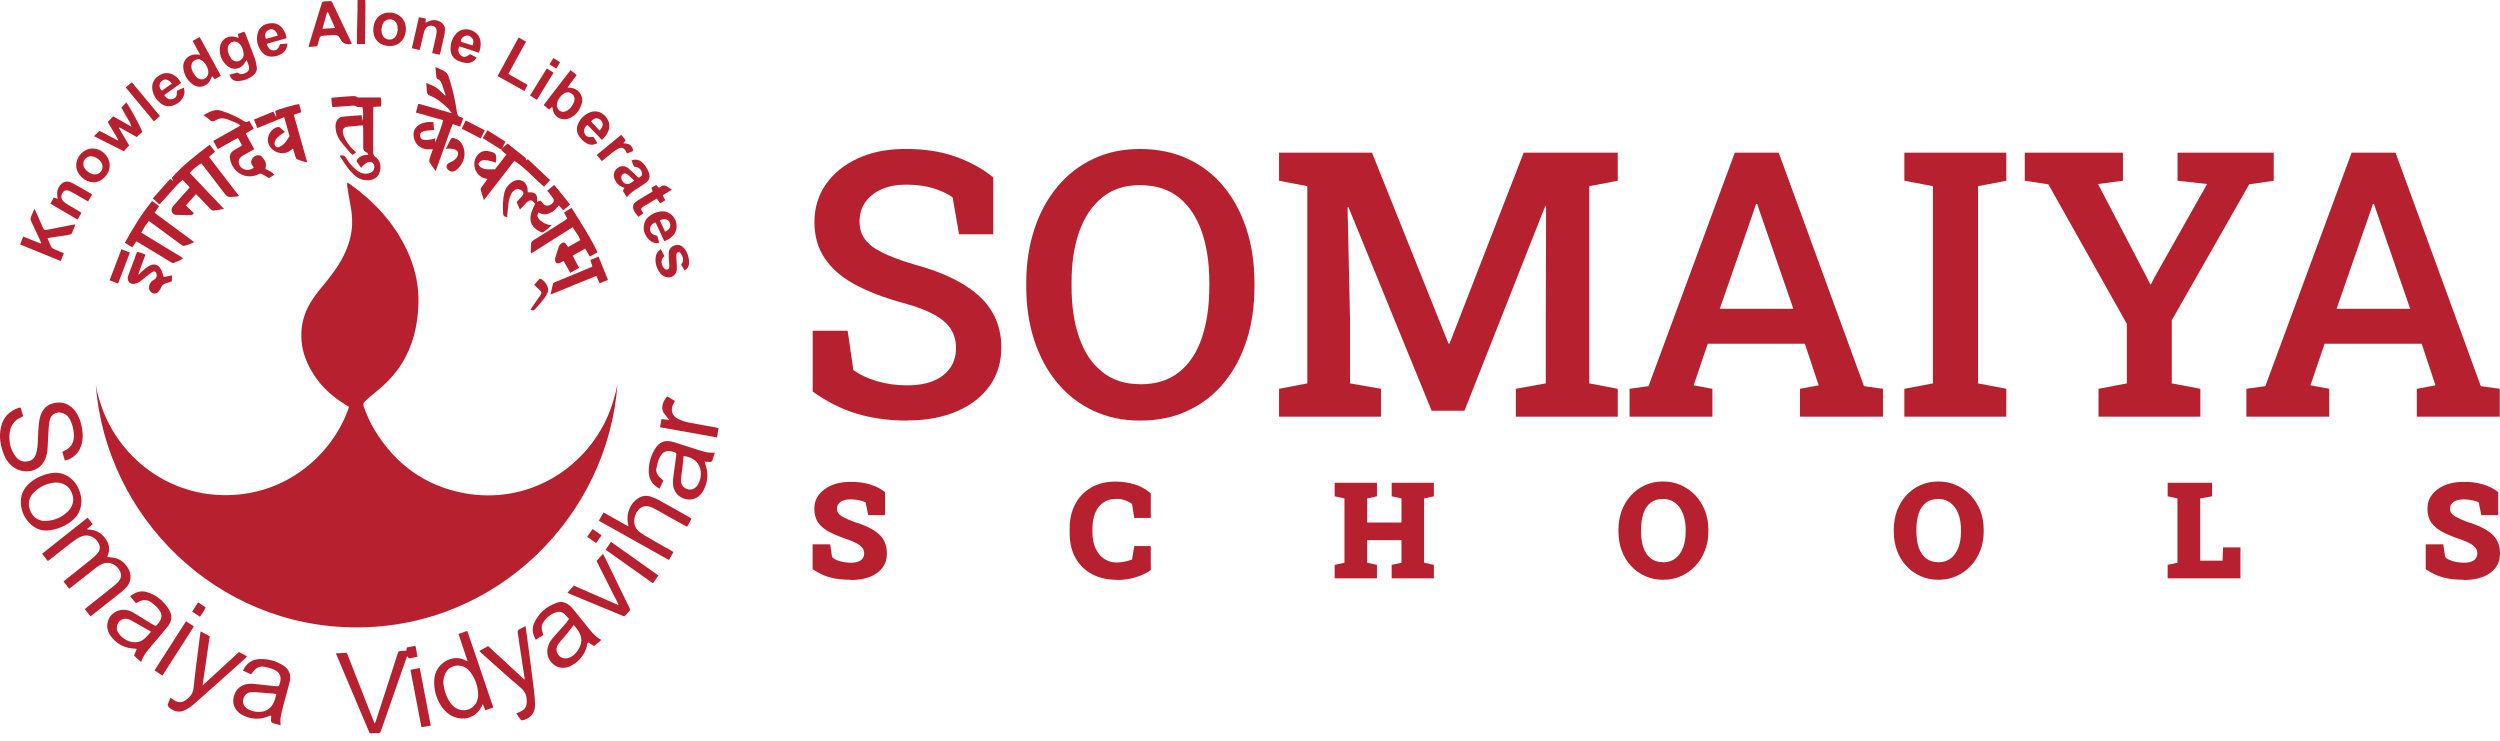 <svg width="199" height="59" viewBox="0 0 199 59" fill="none" xmlns="http://www.w3.org/2000/svg">
<path d="M67.736 46.151C67.126 46.151 66.579 46.094 66.106 45.972C65.632 45.85 65.158 45.63 64.684 45.305V43.328H66.081L66.234 44.345C66.347 44.467 66.539 44.573 66.82 44.662C67.102 44.744 67.407 44.792 67.736 44.792C67.969 44.792 68.162 44.76 68.315 44.703C68.467 44.646 68.588 44.565 68.668 44.451C68.748 44.337 68.789 44.207 68.789 44.052C68.789 43.898 68.748 43.767 68.676 43.654C68.604 43.54 68.483 43.426 68.315 43.32C68.146 43.215 67.921 43.109 67.632 42.995C66.989 42.783 66.459 42.572 66.049 42.36C65.64 42.149 65.326 41.889 65.125 41.596C64.925 41.303 64.82 40.937 64.82 40.498C64.82 40.059 64.941 39.709 65.174 39.392C65.415 39.074 65.736 38.83 66.154 38.643C66.571 38.464 67.045 38.367 67.584 38.359C68.194 38.342 68.74 38.407 69.206 38.546C69.68 38.684 70.09 38.887 70.451 39.172V41.002H69.11L68.901 39.985C68.781 39.928 68.62 39.871 68.403 39.823C68.186 39.774 67.953 39.749 67.712 39.749C67.503 39.749 67.319 39.774 67.15 39.831C66.989 39.888 66.861 39.969 66.764 40.083C66.668 40.197 66.62 40.335 66.62 40.498C66.62 40.636 66.66 40.758 66.74 40.864C66.82 40.97 66.957 41.075 67.158 41.181C67.359 41.287 67.632 41.409 67.993 41.547C68.845 41.799 69.496 42.116 69.937 42.499C70.379 42.881 70.596 43.401 70.596 44.052C70.596 44.5 70.476 44.882 70.235 45.199C69.994 45.516 69.656 45.752 69.23 45.923C68.805 46.086 68.299 46.167 67.728 46.167L67.736 46.151Z" fill="#B7202E"/>
<path d="M88.856 46.15C88.141 46.15 87.506 46.004 86.944 45.711C86.382 45.418 85.94 44.995 85.626 44.442C85.305 43.889 85.144 43.214 85.144 42.417V42.067C85.144 41.335 85.289 40.693 85.586 40.131C85.884 39.57 86.301 39.131 86.848 38.814C87.394 38.496 88.037 38.334 88.792 38.334C89.314 38.334 89.812 38.407 90.286 38.545C90.76 38.684 91.194 38.928 91.603 39.269V41.23H90.286L90.109 40.107C89.989 40.026 89.868 39.961 89.74 39.895C89.611 39.839 89.475 39.79 89.33 39.757C89.185 39.725 89.025 39.709 88.856 39.709C88.47 39.709 88.141 39.798 87.852 39.985C87.562 40.172 87.346 40.432 87.193 40.79C87.04 41.14 86.96 41.563 86.96 42.059V42.417C86.96 42.881 87.04 43.295 87.201 43.645C87.362 43.995 87.587 44.272 87.876 44.475C88.165 44.67 88.502 44.776 88.88 44.776C89.081 44.776 89.29 44.751 89.499 44.711C89.707 44.67 89.908 44.613 90.109 44.54L90.286 43.466H91.603V45.386C91.306 45.597 90.921 45.776 90.463 45.931C89.997 46.085 89.466 46.167 88.856 46.167V46.15Z" fill="#B7202E"/>
<path d="M106.239 46.037V44.963L107.018 44.792V39.676L106.239 39.505V38.432H109.605V39.505L108.826 39.676V41.596H111.557V39.676L110.778 39.505V38.432H114.136V39.505L113.357 39.676V44.792L114.136 44.963V46.037H110.778V44.963L111.557 44.792V42.995H108.826V44.792L109.605 44.963V46.037H106.239Z" fill="#B7202E"/>
<path d="M132.388 46.151C131.866 46.151 131.392 46.053 130.958 45.858C130.524 45.663 130.147 45.394 129.825 45.044C129.504 44.695 129.255 44.288 129.086 43.824C128.909 43.352 128.829 42.848 128.829 42.295V42.173C128.829 41.628 128.917 41.124 129.086 40.652C129.263 40.188 129.504 39.782 129.825 39.432C130.147 39.082 130.516 38.814 130.95 38.619C131.384 38.423 131.858 38.326 132.38 38.326C132.902 38.326 133.36 38.423 133.802 38.619C134.235 38.814 134.621 39.082 134.95 39.432C135.28 39.782 135.537 40.188 135.714 40.652C135.898 41.116 135.987 41.628 135.987 42.173V42.295C135.987 42.848 135.898 43.352 135.714 43.824C135.529 44.296 135.28 44.703 134.95 45.044C134.621 45.394 134.244 45.663 133.81 45.858C133.376 46.053 132.902 46.151 132.396 46.151H132.388ZM132.388 44.76C132.765 44.76 133.087 44.654 133.36 44.451C133.625 44.247 133.834 43.954 133.97 43.588C134.115 43.222 134.179 42.791 134.179 42.295V42.165C134.179 41.685 134.107 41.254 133.962 40.888C133.818 40.522 133.617 40.237 133.344 40.026C133.079 39.822 132.749 39.717 132.372 39.717C131.97 39.717 131.641 39.814 131.384 40.018C131.127 40.221 130.942 40.506 130.813 40.872C130.693 41.238 130.629 41.669 130.629 42.157V42.287C130.629 42.783 130.693 43.214 130.813 43.58C130.942 43.954 131.135 44.239 131.392 44.443C131.649 44.646 131.978 44.752 132.38 44.752L132.388 44.76Z" fill="#B7202E"/>
<path d="M154.303 46.151C153.781 46.151 153.307 46.053 152.873 45.858C152.439 45.663 152.062 45.394 151.74 45.044C151.419 44.695 151.17 44.288 151.001 43.824C150.824 43.353 150.744 42.848 150.744 42.295V42.173C150.744 41.628 150.833 41.124 151.001 40.652C151.178 40.189 151.419 39.782 151.74 39.432C152.062 39.083 152.431 38.814 152.865 38.619C153.299 38.424 153.773 38.326 154.295 38.326C154.817 38.326 155.275 38.424 155.717 38.619C156.151 38.814 156.536 39.083 156.866 39.432C157.195 39.782 157.452 40.189 157.629 40.652C157.813 41.116 157.902 41.628 157.902 42.173V42.295C157.902 42.848 157.813 43.353 157.629 43.824C157.444 44.296 157.195 44.703 156.866 45.044C156.536 45.394 156.159 45.663 155.725 45.858C155.291 46.053 154.817 46.151 154.311 46.151H154.303ZM154.303 44.76C154.68 44.76 155.002 44.654 155.275 44.451C155.54 44.247 155.749 43.955 155.885 43.589C156.03 43.222 156.094 42.791 156.094 42.295V42.165C156.094 41.685 156.022 41.254 155.877 40.888C155.733 40.522 155.532 40.237 155.259 40.026C154.994 39.823 154.664 39.717 154.287 39.717C153.885 39.717 153.556 39.815 153.299 40.018C153.042 40.221 152.857 40.506 152.728 40.872C152.608 41.238 152.544 41.669 152.544 42.157V42.287C152.544 42.783 152.608 43.214 152.728 43.58C152.857 43.955 153.05 44.239 153.307 44.443C153.564 44.646 153.893 44.752 154.295 44.752L154.303 44.76Z" fill="#B7202E"/>
<path d="M172.546 46.037V44.963L173.325 44.792V39.676L172.546 39.505V38.432H176.081V39.505L175.133 39.676V44.63H176.916L176.956 43.572H178.338V46.037H172.546Z" fill="#B7202E"/>
<path d="M196.14 46.151C195.529 46.151 194.983 46.094 194.509 45.972C194.035 45.85 193.561 45.63 193.087 45.305V43.328H194.485L194.637 44.345C194.75 44.467 194.943 44.573 195.224 44.662C195.505 44.744 195.81 44.792 196.14 44.792C196.373 44.792 196.565 44.76 196.718 44.703C196.871 44.646 196.991 44.565 197.071 44.451C197.152 44.337 197.192 44.207 197.192 44.052C197.192 43.898 197.152 43.767 197.079 43.654C197.007 43.54 196.887 43.426 196.718 43.32C196.549 43.215 196.324 43.109 196.035 42.995C195.392 42.783 194.862 42.572 194.453 42.36C194.043 42.149 193.73 41.889 193.529 41.596C193.328 41.303 193.223 40.937 193.223 40.498C193.223 40.059 193.344 39.709 193.577 39.392C193.81 39.074 194.139 38.83 194.557 38.643C194.975 38.464 195.449 38.367 195.987 38.359C196.597 38.342 197.136 38.407 197.61 38.546C198.084 38.684 198.493 38.887 198.855 39.172V41.002H197.513L197.304 39.985C197.184 39.928 197.023 39.871 196.806 39.823C196.589 39.774 196.356 39.749 196.115 39.749C195.907 39.749 195.722 39.774 195.553 39.831C195.392 39.888 195.264 39.969 195.168 40.083C195.071 40.197 195.023 40.335 195.023 40.498C195.023 40.636 195.063 40.758 195.143 40.864C195.224 40.97 195.36 41.075 195.561 41.181C195.762 41.287 196.035 41.409 196.397 41.547C197.248 41.799 197.899 42.116 198.341 42.499C198.782 42.881 198.999 43.401 198.999 44.052C198.999 44.5 198.879 44.882 198.638 45.199C198.397 45.516 198.06 45.752 197.634 45.923C197.208 46.086 196.702 46.167 196.132 46.167L196.14 46.151Z" fill="#B7202E"/>
<path d="M72.195 33.478C70.781 33.478 69.463 33.299 68.242 32.941C67.021 32.583 65.84 31.989 64.691 31.168V26.328H67.471L67.929 29.46C68.435 29.826 69.053 30.119 69.793 30.338C70.532 30.558 71.327 30.672 72.195 30.672C73.062 30.672 73.753 30.55 74.323 30.306C74.902 30.062 75.335 29.712 75.641 29.273C75.946 28.833 76.099 28.305 76.099 27.703C76.099 27.142 75.962 26.645 75.697 26.214C75.432 25.783 74.99 25.393 74.371 25.051C73.753 24.71 72.918 24.392 71.865 24.108C70.315 23.685 69.021 23.18 67.977 22.603C66.933 22.026 66.153 21.334 65.623 20.521C65.093 19.716 64.828 18.764 64.828 17.666C64.828 16.568 65.133 15.543 65.736 14.673C66.338 13.81 67.174 13.127 68.25 12.623C69.327 12.119 70.564 11.867 71.969 11.858C73.512 11.842 74.87 12.046 76.058 12.469C77.239 12.891 78.243 13.444 79.063 14.128V18.65H76.34L75.826 15.706C75.432 15.429 74.926 15.185 74.307 14.99C73.681 14.795 72.95 14.697 72.106 14.697C71.383 14.697 70.749 14.819 70.194 15.055C69.64 15.299 69.206 15.633 68.893 16.072C68.579 16.511 68.419 17.032 68.419 17.642C68.419 18.17 68.555 18.634 68.837 19.024C69.11 19.423 69.576 19.781 70.218 20.098C70.861 20.423 71.737 20.749 72.845 21.074C75.103 21.684 76.806 22.522 77.962 23.587C79.119 24.653 79.706 26.019 79.706 27.67C79.706 28.833 79.392 29.85 78.774 30.721C78.147 31.591 77.279 32.266 76.147 32.746C75.022 33.226 73.697 33.47 72.186 33.47" fill="#B7202E"/>
<path d="M90.759 33.478C89.377 33.478 88.132 33.218 87.023 32.689C85.907 32.169 84.959 31.428 84.164 30.477C83.368 29.525 82.758 28.394 82.332 27.101C81.906 25.8 81.689 24.376 81.689 22.831V22.514C81.689 20.977 81.906 19.553 82.332 18.252C82.758 16.95 83.368 15.82 84.164 14.868C84.959 13.908 85.907 13.168 87.023 12.648C88.132 12.119 89.377 11.859 90.743 11.859C92.109 11.859 93.426 12.119 94.551 12.648C95.675 13.168 96.631 13.916 97.419 14.868C98.206 15.828 98.808 16.959 99.226 18.252C99.644 19.553 99.853 20.968 99.853 22.514V22.831C99.853 24.384 99.644 25.808 99.226 27.101C98.808 28.403 98.206 29.525 97.419 30.477C96.631 31.428 95.675 32.169 94.551 32.689C93.426 33.218 92.165 33.478 90.759 33.478ZM90.759 30.59C92.012 30.59 93.049 30.265 93.86 29.614C94.671 28.964 95.274 28.061 95.667 26.89C96.061 25.727 96.262 24.368 96.262 22.815V22.465C96.262 20.936 96.061 19.594 95.659 18.439C95.258 17.284 94.655 16.381 93.844 15.722C93.032 15.071 91.996 14.738 90.743 14.738C89.49 14.738 88.542 15.063 87.731 15.722C86.919 16.381 86.317 17.284 85.907 18.439C85.497 19.594 85.296 20.936 85.296 22.465V22.815C85.296 24.352 85.497 25.71 85.907 26.882C86.317 28.053 86.927 28.964 87.739 29.606C88.55 30.257 89.554 30.582 90.751 30.582" fill="#B7202E"/>
<path d="M101.812 33.169V30.948L104.062 30.517V14.819L101.812 14.388V12.151H104.062H109.211L115.3 27.353H115.381L121.285 12.151H128.772V14.388L126.507 14.819V30.517L128.772 30.948V33.169H120.659V30.948L123.044 30.517V25.62L123.069 16.421L122.996 16.413L116.57 32.697H113.959L107.339 16.494L107.267 16.511L107.46 25.377V30.517L109.926 30.948V33.169H101.812Z" fill="#B7202E"/>
<path d="M129.712 33.169V30.948L131.222 30.737L138.091 12.151H141.585L148.373 30.737L149.884 30.948V33.169H143.28V30.948L144.766 30.672L143.666 27.361H135.938L134.813 30.672L136.307 30.948V33.169H129.704H129.712ZM136.886 24.579H142.75L140.059 16.796L139.874 16.234H139.786L139.585 16.828L136.894 24.579H136.886Z" fill="#B7202E"/>
<path d="M151.587 33.169V30.948L153.86 30.517V14.819L151.587 14.388V12.151H159.701V14.388L157.451 14.819V30.517L159.701 30.948V33.169H151.587Z" fill="#B7202E"/>
<path d="M167.042 33.169V30.948L169.3 30.517V25.783L163.05 14.673L161.17 14.388V12.151H168.986V14.388L167.002 14.648L170.85 22.009L171.163 22.644L171.22 22.619L171.525 22.025L175.686 14.648L173.332 14.388V12.151H180.988V14.388L179.036 14.673L172.874 25.49V30.517L175.148 30.948V33.169H167.042Z" fill="#B7202E"/>
<path d="M178.811 33.169V30.948L180.321 30.737L187.189 12.151H190.684L197.472 30.737L198.982 30.948V33.169H192.379V30.948L193.865 30.672L192.765 27.361H185.037L183.912 30.672L185.406 30.948V33.169H178.803H178.811ZM185.984 24.579H191.849L189.158 16.796L188.973 16.234H188.884L188.684 16.828L185.993 24.579H185.984Z" fill="#B7202E"/>
<path d="M28.004 3.473C27.932 3.497 27.907 3.514 27.875 3.514C27.495 3.562 27.225 3.411 27.064 3.058C26.973 2.858 26.812 2.765 26.582 2.782C26.301 2.806 26.028 2.83 25.747 2.839C25.554 2.839 25.449 2.912 25.409 3.115C25.377 3.302 25.305 3.489 25.248 3.685C25.023 3.701 24.807 3.717 24.558 3.741C24.59 3.611 24.614 3.522 24.638 3.432C24.951 2.416 25.265 1.391 25.578 0.374C25.65 0.122 25.658 0.114 25.915 0.106C26.486 0.089 26.333 -0.016 26.598 0.512C27.016 1.375 27.425 2.245 27.835 3.107C27.891 3.221 27.94 3.335 28.004 3.465M26.108 0.976H26.036C25.915 1.399 25.803 1.822 25.666 2.294C26.028 2.269 26.325 2.253 26.67 2.229C26.47 1.781 26.301 1.375 26.108 0.984" fill="#B7202E"/>
<path d="M29.715 2.375C29.715 1.562 30.237 1 30.992 1C31.747 1 32.302 1.545 32.31 2.286C32.31 3.091 31.788 3.66 31.033 3.668C30.414 3.668 29.699 3.302 29.715 2.375ZM31.667 2.302C31.667 2.302 31.651 2.302 31.643 2.302C31.643 2.245 31.643 2.188 31.643 2.131C31.611 1.806 31.394 1.578 31.105 1.545C30.792 1.513 30.526 1.684 30.43 2.001C30.358 2.229 30.342 2.456 30.406 2.684C30.486 2.961 30.703 3.14 30.968 3.148C31.233 3.164 31.474 3.018 31.571 2.749C31.627 2.611 31.643 2.448 31.675 2.302" fill="#B7202E"/>
<path d="M33.387 3.978C33.178 3.929 32.993 3.888 32.784 3.84C32.977 3.01 33.162 2.205 33.346 1.367C33.547 1.408 33.716 1.44 33.893 1.481C33.893 1.595 33.877 1.684 33.869 1.814C33.965 1.765 34.045 1.725 34.126 1.692C34.479 1.546 34.817 1.57 35.138 1.798C35.323 1.928 35.427 2.107 35.419 2.343C35.419 2.481 35.403 2.611 35.379 2.75C35.275 3.221 35.17 3.693 35.058 4.165C35.041 4.222 35.017 4.271 34.993 4.36C34.8 4.311 34.608 4.271 34.399 4.222C34.487 3.823 34.576 3.457 34.656 3.091C34.696 2.92 34.736 2.75 34.752 2.579C34.785 2.294 34.696 2.148 34.479 2.075C34.254 1.993 34.005 2.075 33.869 2.278C33.804 2.376 33.764 2.489 33.74 2.595C33.644 2.994 33.547 3.384 33.459 3.783C33.443 3.84 33.427 3.888 33.395 3.986" fill="#B7202E"/>
<path d="M28.462 0H29.072C29.112 0.586 29.072 1.163 29.072 1.741C29.072 2.318 29.056 2.904 29.048 3.506H28.413C28.397 2.342 28.47 1.196 28.462 0.008" fill="#B7202E"/>
<path d="M49.155 30.518C48.416 41.026 39.611 49.941 28.381 49.941C17.183 49.941 8.41 41.075 7.623 30.623C8.523 35.723 12.877 39.449 18.002 39.416C23.167 39.383 26.678 35.772 27.779 32.389C27.65 32.307 27.513 32.218 27.377 32.136C26.228 31.421 25.296 30.485 24.654 29.273C24.252 28.517 24.011 27.712 23.987 26.849C23.955 25.873 24.196 24.954 24.694 24.125C24.959 23.677 25.28 23.254 25.61 22.856C26.268 22.067 26.903 21.262 27.361 20.334C27.746 19.553 27.995 18.732 28.028 17.854C28.052 17.235 27.963 16.634 27.843 16.032C27.762 15.625 27.698 15.21 27.634 14.795C27.626 14.722 27.634 14.649 27.634 14.535C27.73 14.584 27.803 14.608 27.859 14.657C29.763 16.023 31.329 17.691 32.358 19.838C33.024 21.229 33.362 22.693 33.305 24.238C33.249 25.914 32.872 27.508 31.98 28.948C31.458 29.786 30.783 30.485 30.02 31.111C29.763 31.323 29.514 31.526 29.265 31.746C29.184 31.811 29.112 31.892 29.04 31.965C28.911 32.087 28.895 32.218 28.959 32.389C29.2 33.039 29.474 33.666 29.835 34.259C31.498 36.976 33.868 38.692 36.977 39.261C41.877 40.156 46.472 37.48 48.384 33.112C48.713 32.356 49.026 31.315 49.155 30.534" fill="#B7202E"/>
<path d="M5.165 36.675C5.101 36.439 5.037 36.219 4.964 35.984C5.004 35.951 5.037 35.919 5.077 35.902C5.655 35.65 5.944 35.219 5.872 34.471C5.84 34.113 5.751 33.763 5.591 33.438C5.462 33.186 5.286 32.99 5.02 32.893C4.563 32.714 4.073 32.942 3.96 33.438C3.888 33.788 3.872 34.145 3.848 34.503C3.815 34.926 3.815 35.357 3.783 35.78C3.767 35.959 3.727 36.146 3.679 36.317C3.35 37.513 2.048 37.814 1.148 37.236C0.755 36.984 0.482 36.618 0.313 36.187C0.032 35.487 -0.089 34.764 0.072 34.023C0.241 33.218 0.739 32.714 1.502 32.454C1.534 32.446 1.574 32.446 1.638 32.437C1.711 32.673 1.775 32.893 1.847 33.129C1.783 33.169 1.751 33.194 1.703 33.21C1.132 33.446 0.827 33.885 0.763 34.495C0.699 35.178 0.835 35.813 1.261 36.358C1.47 36.626 1.751 36.764 2.088 36.74C2.434 36.716 2.707 36.553 2.827 36.228C2.916 36.008 2.964 35.764 2.988 35.52C3.028 35.097 3.02 34.666 3.052 34.235C3.076 33.893 3.1 33.552 3.181 33.226C3.358 32.511 3.832 32.104 4.546 32.047C5.181 31.99 5.679 32.283 6.041 32.803C6.314 33.194 6.45 33.633 6.531 34.097C6.595 34.471 6.603 34.853 6.531 35.227C6.394 35.951 5.848 36.537 5.149 36.659" fill="#B7202E"/>
<path d="M7.374 41.726C7.214 41.864 7.077 41.978 6.949 42.092C6.949 42.117 6.949 42.133 6.957 42.149C7.519 42.149 7.993 42.352 8.338 42.8C8.692 43.255 8.812 43.743 8.531 44.329C8.652 44.345 8.756 44.361 8.852 44.37C9.447 44.41 9.881 44.703 10.186 45.215C10.507 45.752 10.459 46.305 10.041 46.769C9.953 46.867 9.857 46.964 9.752 47.046C8.949 47.68 8.145 48.314 7.35 48.949C7.31 48.981 7.27 49.006 7.198 49.055C7.053 48.867 6.908 48.68 6.748 48.485C6.836 48.412 6.908 48.347 6.981 48.29C7.631 47.778 8.282 47.265 8.933 46.745C9.101 46.614 9.262 46.476 9.407 46.322C9.656 46.053 9.696 45.76 9.535 45.435C9.294 44.947 8.7 44.63 8.121 44.898C7.945 44.98 7.784 45.077 7.631 45.199C7.005 45.687 6.386 46.175 5.768 46.663C5.687 46.728 5.599 46.785 5.503 46.867C5.35 46.663 5.213 46.484 5.061 46.289C5.149 46.208 5.221 46.143 5.294 46.086C5.968 45.549 6.643 45.02 7.31 44.483C7.479 44.345 7.647 44.191 7.784 44.02C8.001 43.743 7.993 43.45 7.8 43.158C7.487 42.67 6.94 42.491 6.418 42.727C6.169 42.84 5.936 43.003 5.711 43.174C5.157 43.597 4.619 44.028 4.073 44.459C3.992 44.524 3.904 44.581 3.808 44.662C3.655 44.467 3.51 44.288 3.35 44.077C4.563 43.117 5.76 42.173 6.973 41.206C7.117 41.385 7.238 41.539 7.382 41.726" fill="#B7202E"/>
<path d="M16.685 11.51C16.837 11.713 16.974 11.884 17.119 12.071C16.95 12.217 16.797 12.347 16.637 12.494C17.432 13.527 18.219 14.543 19.023 15.593C18.934 15.617 18.878 15.65 18.814 15.65C18.701 15.666 18.581 15.65 18.468 15.674C18.203 15.723 18.026 15.617 17.866 15.398C17.328 14.674 16.773 13.966 16.227 13.258C16.163 13.177 16.098 13.096 16.018 12.998C15.689 13.226 15.367 13.429 15.11 13.771C16.002 14.706 16.894 15.642 17.826 16.626C17.504 16.683 17.231 16.74 16.966 16.764C16.902 16.764 16.813 16.699 16.757 16.642C16.444 16.325 16.139 15.999 15.833 15.682C15.769 15.617 15.697 15.552 15.6 15.454C15.327 15.764 15.07 16.048 14.789 16.357C15.022 16.577 15.223 16.772 15.432 16.967C15.351 17.106 15.239 17.122 15.118 17.122C14.773 17.122 14.428 17.114 14.082 17.106C13.905 17.106 13.753 17.057 13.688 16.87C13.624 16.691 13.656 16.536 13.793 16.39C14.162 15.983 14.524 15.568 14.893 15.153C14.958 15.08 15.014 15.007 15.102 14.909C14.909 14.706 14.725 14.519 14.532 14.316C13.841 14.909 13.327 15.625 12.692 16.276C12.516 16.121 12.347 15.967 12.162 15.796C12.636 15.259 13.086 14.755 13.552 14.234C13.632 14.291 13.697 14.34 13.769 14.381C13.769 14.381 13.785 14.365 13.785 14.356C13.745 14.3 13.704 14.234 13.656 14.169C14.548 13.153 15.616 12.339 16.701 11.51" fill="#B7202E"/>
<path d="M34.494 9.72C34.518 9.923 34.534 10.126 34.559 10.338C34.334 10.362 34.133 10.379 33.932 10.403C33.843 10.411 33.763 10.435 33.683 10.46C33.49 10.533 33.434 10.631 33.442 10.809C33.458 10.972 33.546 11.111 33.723 11.127C33.916 11.151 34.125 11.127 34.318 11.102C34.422 11.094 34.518 11.045 34.647 11.005C34.639 11.127 34.631 11.224 34.623 11.33C34.759 11.159 35.217 9.915 35.265 9.565C34.559 9.362 33.843 9.167 33.105 8.955C33.169 8.711 33.233 8.5 33.289 8.272C33.378 8.288 33.442 8.288 33.498 8.304C33.948 8.435 34.406 8.565 34.856 8.695C35.209 8.801 35.563 8.898 35.964 9.012C35.86 8.882 35.796 8.768 35.707 8.679C35.273 8.247 34.816 7.849 34.237 7.621C34.044 7.548 33.972 7.434 33.972 7.231C33.972 7.036 33.94 6.848 33.924 6.596C34.237 6.743 34.526 6.832 34.759 7.003C35 7.166 35.201 7.402 35.45 7.629C35.442 7.548 35.45 7.491 35.434 7.45C35.354 7.206 35.265 6.954 35.177 6.71C35.113 6.531 35.041 6.369 34.84 6.295C34.791 6.279 34.743 6.198 34.735 6.141C34.703 5.889 34.687 5.645 34.663 5.336C34.96 5.474 35.233 5.571 35.466 5.726C35.587 5.807 35.675 5.986 35.723 6.133C35.86 6.564 35.988 7.003 36.093 7.45C36.205 7.93 36.294 8.418 36.366 8.906C36.398 9.134 36.47 9.297 36.711 9.329C36.76 9.329 36.8 9.37 36.872 9.411C36.8 9.63 36.719 9.842 36.639 10.078C36.438 10.012 36.254 9.956 36.037 9.882C35.78 10.492 35.587 11.119 35.362 11.729C35.137 12.339 34.92 12.949 34.679 13.616C34.486 13.347 34.325 13.136 34.189 12.908C34.157 12.851 34.173 12.745 34.189 12.664C34.261 12.42 34.35 12.176 34.454 11.883C34.309 11.883 34.205 11.883 34.093 11.883C33.442 11.891 32.96 11.428 32.92 10.777C32.896 10.435 33.032 10.175 33.297 9.98C33.587 9.768 34.02 9.671 34.47 9.72" fill="#B7202E"/>
<path d="M26.453 8.483C26.437 8.386 26.413 8.313 26.405 8.239C26.389 8.093 26.389 7.955 26.381 7.784C26.694 7.759 26.991 7.727 27.281 7.703C27.522 7.686 27.763 7.662 27.995 7.654C28.148 7.654 28.293 7.613 28.429 7.735C28.477 7.776 28.574 7.759 28.654 7.759C29.104 7.759 29.554 7.759 30.004 7.759H30.301C30.381 8.003 30.357 8.223 30.325 8.475C30.124 8.483 29.94 8.491 29.723 8.508C29.723 8.622 29.707 8.727 29.707 8.833C29.707 9.923 29.707 11.013 29.707 12.103C29.707 12.282 29.755 12.404 29.907 12.509C30.261 12.77 30.373 13.242 30.229 13.689C30.092 14.112 29.779 14.332 29.313 14.348C28.944 14.364 28.606 14.258 28.317 14.03C28.164 13.909 28.028 13.778 27.899 13.632C27.57 13.25 27.305 12.827 27.032 12.387C27.281 12.331 27.441 12.371 27.562 12.591C27.771 12.941 28.036 13.25 28.349 13.518C28.662 13.778 29.008 13.9 29.417 13.778C29.65 13.705 29.779 13.551 29.795 13.323C29.819 13.006 29.562 12.802 29.265 12.924C29.144 12.973 29.04 13.063 28.935 13.152C28.871 13.201 28.823 13.274 28.743 13.364C28.606 13.16 28.486 12.989 28.373 12.819C28.574 12.42 28.919 12.322 29.313 12.322C29.289 12.176 29.184 12.135 29.096 12.095C28.951 12.013 28.911 11.899 28.911 11.729C28.919 11.265 28.911 10.793 28.911 10.33C28.911 10.224 28.903 10.118 28.895 9.98C28.445 10.021 28.012 10.037 27.594 10.094C27.377 10.118 27.256 10.33 27.289 10.549C27.313 10.688 27.361 10.834 27.425 10.964C27.594 11.33 27.843 11.639 28.124 11.924C28.188 11.981 28.253 12.038 28.349 12.119C28.236 12.2 28.156 12.265 28.068 12.331C28.012 12.282 27.947 12.249 27.907 12.2C27.634 11.875 27.345 11.558 27.096 11.216C26.839 10.867 26.702 10.46 26.71 10.021C26.71 9.809 26.767 9.614 26.919 9.459C26.999 9.386 27.112 9.305 27.208 9.297C27.722 9.24 28.236 9.207 28.783 9.167C28.807 9.337 28.831 9.484 28.847 9.638C28.919 9.427 28.927 8.833 28.855 8.532C28.767 8.532 28.678 8.524 28.582 8.516C28.526 8.516 28.453 8.532 28.413 8.5C28.245 8.361 28.052 8.418 27.859 8.426C27.457 8.451 27.056 8.483 26.654 8.516C26.582 8.516 26.509 8.516 26.421 8.516" fill="#B7202E"/>
<path d="M37.226 52.641C36.969 51.876 36.736 51.185 36.495 50.461C36.736 50.38 36.953 50.307 37.194 50.217C37.885 52.259 38.575 54.268 39.266 56.317C39.041 56.391 38.84 56.464 38.632 56.537C38.559 56.366 38.503 56.228 38.431 56.049C38.383 56.139 38.35 56.187 38.326 56.244C38.045 56.862 37.362 57.261 36.688 57.188C36.005 57.123 35.499 56.773 35.129 56.212C34.711 55.569 34.519 54.861 34.567 54.081C34.647 52.771 36.077 52.023 37.033 52.56C37.073 52.584 37.121 52.592 37.234 52.633M35.29 54.341C35.33 54.861 35.499 55.455 35.868 55.968C36.093 56.285 36.414 56.488 36.808 56.529C37.507 56.594 38.093 56.017 38.061 55.252C38.037 54.585 37.812 53.975 37.403 53.454C37.065 53.023 36.535 52.877 36.061 53.048C35.587 53.218 35.298 53.666 35.29 54.341Z" fill="#B7202E"/>
<path d="M33.073 51.421C33.129 51.722 33.177 51.991 33.233 52.275C32.984 52.324 32.775 52.373 32.55 52.414C32.51 52.357 32.478 52.308 32.422 52.227C32.398 52.267 32.382 52.292 32.374 52.316C32.069 53.194 31.763 54.073 31.45 54.951C31.088 55.992 30.727 57.042 30.357 58.083C30.261 58.351 30.261 58.351 29.972 58.359C29.827 58.359 29.683 58.367 29.538 58.367C29.506 58.367 29.482 58.367 29.418 58.351C28.534 56.261 27.642 54.162 26.734 52.007C27.04 51.991 27.305 51.983 27.61 51.966C28.341 53.837 29.072 55.7 29.819 57.603C29.851 57.538 29.892 57.489 29.907 57.432C30.486 55.643 31.064 53.853 31.643 52.064C31.715 51.836 31.723 51.828 31.964 51.812C32.084 51.812 32.213 51.804 32.342 51.795C32.358 51.706 32.374 51.633 32.39 51.535C32.607 51.495 32.824 51.454 33.073 51.405" fill="#B7202E"/>
<path d="M47.871 50.933C47.782 51.014 47.718 51.072 47.654 51.128C47.533 51.226 47.421 51.324 47.284 51.429C47.123 51.324 46.987 51.234 46.834 51.136C46.714 51.218 46.738 51.364 46.706 51.47C46.513 52.145 46.103 52.633 45.509 52.967C45.26 53.105 44.995 53.186 44.706 53.154C43.878 53.056 43.364 52.218 43.637 51.413C43.733 51.12 43.91 50.876 44.111 50.657C44.432 50.299 44.754 49.933 45.075 49.575C45.147 49.485 45.204 49.388 45.292 49.266C45.163 49.127 45.051 48.989 44.922 48.867C44.746 48.705 44.529 48.664 44.304 48.729C43.822 48.867 43.46 49.176 43.203 49.607C43.099 49.794 43.107 49.998 43.147 50.201C43.171 50.307 43.203 50.404 43.252 50.551C43.059 50.665 42.858 50.795 42.641 50.925C42.416 50.494 42.312 50.079 42.496 49.648C42.858 48.81 43.492 48.265 44.344 47.972C44.746 47.834 45.107 47.972 45.404 48.257C45.573 48.42 45.718 48.599 45.862 48.778C46.119 49.095 46.36 49.42 46.626 49.729C46.995 50.169 47.316 50.665 47.871 50.941M45.669 49.746C45.477 50.006 45.308 50.226 45.131 50.445C44.947 50.673 44.754 50.884 44.561 51.104C44.513 51.161 44.465 51.226 44.424 51.291C44.248 51.584 44.256 51.885 44.448 52.129C44.641 52.381 44.955 52.471 45.276 52.365C45.798 52.186 46.256 51.551 46.272 50.982C46.288 50.47 45.975 50.128 45.661 49.738" fill="#B7202E"/>
<path d="M19.978 53.675C19.769 53.577 19.561 53.487 19.335 53.382C19.617 52.796 20.05 52.487 20.661 52.463C21.328 52.438 21.954 52.601 22.525 52.959C23.023 53.276 23.2 53.707 23.055 54.285C22.902 54.927 22.709 55.553 22.541 56.196C22.46 56.505 22.38 56.814 22.332 57.131C22.3 57.318 22.332 57.514 22.332 57.733C22.163 57.684 22.027 57.652 21.89 57.611C21.577 57.522 21.561 57.505 21.577 57.164C21.577 57.107 21.585 57.05 21.593 56.985C21.456 56.936 21.36 57.017 21.264 57.058C20.573 57.31 19.898 57.245 19.263 56.895C18.621 56.554 18.396 55.862 18.693 55.204C18.918 54.699 19.335 54.455 19.858 54.431C20.179 54.415 20.508 54.472 20.83 54.504C21.199 54.537 21.569 54.594 21.946 54.618C22.195 54.642 22.212 54.618 22.284 54.366C22.42 53.87 22.284 53.52 21.826 53.309C21.577 53.195 21.304 53.121 21.031 53.073C20.701 53.008 20.428 53.138 20.211 53.398C20.147 53.479 20.083 53.561 19.994 53.658M22.003 55.252C21.938 55.236 21.906 55.22 21.866 55.22C21.44 55.187 21.006 55.147 20.573 55.114C20.38 55.098 20.187 55.082 20.002 55.098C19.681 55.122 19.464 55.309 19.376 55.61C19.295 55.895 19.376 56.204 19.641 56.383C19.817 56.497 20.018 56.594 20.219 56.627C20.765 56.733 21.28 56.651 21.641 56.172C21.842 55.903 21.914 55.578 21.995 55.252" fill="#B7202E"/>
<path d="M11.239 52.698C11.022 52.511 10.853 52.357 10.668 52.194C10.741 52.015 10.805 51.852 10.885 51.649C10.748 51.633 10.636 51.625 10.532 51.617C9.768 51.535 9.166 51.169 8.748 50.527C8.266 49.778 8.644 48.802 9.495 48.583C9.841 48.493 10.186 48.542 10.499 48.705C10.732 48.819 10.949 48.965 11.166 49.103C11.504 49.307 11.833 49.526 12.178 49.721C12.403 49.852 12.428 49.835 12.588 49.64C12.926 49.225 12.942 48.867 12.604 48.461C12.444 48.274 12.251 48.111 12.05 47.956C11.737 47.721 11.391 47.712 11.046 47.899C10.982 47.932 10.909 47.973 10.821 48.013C10.668 47.834 10.516 47.663 10.355 47.468C10.757 47.143 11.174 46.989 11.648 47.119C12.444 47.338 13.038 47.843 13.464 48.542C13.737 49.006 13.673 49.461 13.351 49.868C12.974 50.34 12.572 50.803 12.178 51.267C12.146 51.307 12.114 51.34 12.082 51.373C11.761 51.771 11.407 52.137 11.239 52.69M12.018 50.291C11.945 50.242 11.921 50.218 11.889 50.201C11.504 49.982 11.126 49.762 10.741 49.551C10.588 49.469 10.443 49.372 10.283 49.307C9.897 49.152 9.495 49.323 9.351 49.697C9.246 49.974 9.303 50.234 9.479 50.462C9.68 50.73 9.937 50.925 10.258 51.039C10.748 51.202 11.206 51.145 11.584 50.763C11.729 50.624 11.857 50.47 12.018 50.291Z" fill="#B7202E"/>
<path d="M52.803 38.253C52.698 38.465 52.602 38.676 52.497 38.896C51.903 38.587 51.63 38.107 51.638 37.464C51.646 36.854 51.815 36.277 52.128 35.748C52.481 35.17 52.923 34.992 53.574 35.179C54.128 35.341 54.666 35.528 55.221 35.699C55.759 35.862 56.289 36.09 56.9 36.033C56.827 36.252 56.771 36.447 56.707 36.643C56.675 36.74 56.602 36.781 56.506 36.773C56.386 36.773 56.257 36.765 56.096 36.748C56.129 36.887 56.161 37.001 56.193 37.114C56.402 37.781 56.313 38.416 56 39.026C55.703 39.595 55.164 39.864 54.594 39.733C53.984 39.595 53.582 39.115 53.566 38.465C53.566 38.147 53.614 37.83 53.654 37.513C53.702 37.106 53.775 36.708 53.823 36.301C53.855 36.057 53.823 36.041 53.606 35.968C53.1 35.805 52.73 35.935 52.505 36.423C52.377 36.691 52.305 36.992 52.248 37.285C52.2 37.562 52.313 37.798 52.514 37.993C52.602 38.074 52.698 38.156 52.803 38.253ZM54.417 36.285C54.377 36.659 54.345 37.017 54.305 37.375C54.273 37.635 54.225 37.895 54.2 38.156C54.176 38.554 54.385 38.847 54.739 38.944C55.052 39.034 55.381 38.888 55.558 38.562C55.783 38.164 55.847 37.741 55.735 37.301C55.59 36.748 55.108 36.382 54.409 36.293" fill="#B7202E"/>
<path d="M53.605 43.938C53.485 44.158 53.381 44.353 53.252 44.581C51.38 43.54 49.541 42.499 47.669 41.45C47.797 41.222 47.91 41.018 48.038 40.791C48.697 41.165 49.34 41.514 50.023 41.905C49.999 41.759 49.991 41.669 49.974 41.588C49.838 40.872 50.175 40.059 50.786 39.668C51.099 39.465 51.428 39.416 51.774 39.522C51.991 39.587 52.208 39.676 52.409 39.79C53.244 40.246 54.072 40.717 54.899 41.189C54.939 41.214 54.979 41.238 55.044 41.287C54.931 41.498 54.819 41.71 54.698 41.929C54.594 41.872 54.505 41.832 54.425 41.791C53.678 41.376 52.931 40.953 52.184 40.538C52.031 40.457 51.878 40.376 51.71 40.327C51.34 40.221 51.027 40.327 50.786 40.62C50.44 41.043 50.256 41.889 50.971 42.393C51.412 42.702 51.886 42.954 52.352 43.223C52.706 43.434 53.075 43.629 53.437 43.833C53.485 43.857 53.533 43.898 53.605 43.947" fill="#B7202E"/>
<path d="M44.866 20.774C44.738 20.839 44.649 20.887 44.553 20.928C44.344 21.018 44.191 20.928 44.183 20.692C44.183 20.635 44.183 20.57 44.199 20.521C44.288 20.221 44.376 19.928 44.48 19.635C44.505 19.554 44.569 19.48 44.625 19.424C44.826 19.236 44.955 19.261 45.099 19.497C45.131 19.546 45.163 19.586 45.22 19.659C45.541 19.48 45.854 19.302 46.192 19.114C46.063 18.724 45.782 18.456 45.589 18.081C44.472 18.789 43.388 19.472 42.271 20.18C42.255 20.082 42.239 20.025 42.247 19.96C42.247 19.806 42.279 19.651 42.271 19.497C42.263 19.31 42.328 19.196 42.496 19.098C43.292 18.61 44.079 18.106 44.866 17.602C44.955 17.545 45.043 17.488 45.155 17.406C45.067 17.252 44.995 17.097 44.898 16.918C45.091 16.796 45.284 16.674 45.493 16.536C46.216 17.707 46.971 18.83 47.565 20.082C47.373 20.188 47.172 20.302 46.955 20.424C46.826 20.204 46.706 20.009 46.577 19.79C46.24 19.977 45.926 20.155 45.581 20.351C45.758 20.676 45.919 20.977 46.095 21.319C45.862 21.449 45.645 21.579 45.396 21.717C45.212 21.4 45.043 21.099 44.858 20.765" fill="#B7202E"/>
<path d="M16.99 11.209C17.359 10.997 17.713 10.802 18.058 10.607C18.412 10.411 18.757 10.208 19.134 9.997C19.07 9.94 19.038 9.891 18.99 9.875C18.693 9.744 18.395 9.606 18.09 9.492C17.785 9.387 17.464 9.387 17.174 9.574C16.982 9.696 16.821 9.679 16.66 9.517C16.532 9.395 16.371 9.289 16.194 9.159C16.676 8.915 17.094 8.638 17.648 8.825C18.251 9.029 18.837 9.273 19.375 9.614C19.528 9.712 19.665 9.769 19.841 9.606C19.962 9.826 20.074 10.021 20.195 10.241C19.978 10.371 19.785 10.485 19.56 10.623C19.785 11.038 20.002 11.444 20.235 11.876C20.034 11.989 19.849 12.087 19.673 12.193C19.544 12.266 19.424 12.331 19.295 12.404C18.998 12.583 18.918 12.9 19.094 13.201C19.319 13.567 19.866 13.64 20.203 13.339C20.187 13.315 20.171 13.283 20.147 13.25C19.97 13.047 19.946 12.884 20.058 12.673C20.171 12.461 20.404 12.323 20.629 12.364C20.701 12.38 20.789 12.404 20.829 12.461C21.046 12.713 21.263 12.973 21.135 13.348C21.127 13.372 21.135 13.405 21.135 13.453C21.368 13.575 21.641 13.657 21.834 13.925C21.681 14.015 21.537 14.096 21.408 14.177C21.215 14.063 21.046 13.958 20.87 13.86C20.781 13.811 20.693 13.811 20.597 13.86C19.858 14.242 18.958 13.982 18.532 13.25C18.428 13.071 18.347 12.86 18.315 12.656C18.251 12.307 18.379 12.095 18.693 11.916C18.861 11.819 19.022 11.721 19.191 11.632C19.207 11.623 19.215 11.607 19.255 11.558C19.159 11.379 19.062 11.192 18.942 10.973C18.395 11.274 17.881 11.566 17.335 11.867C17.215 11.656 17.11 11.453 16.982 11.233" fill="#B7202E"/>
<path d="M3.655 42.23C3.262 42.23 2.852 42.084 2.506 41.783C2.024 41.368 1.743 40.839 1.671 40.205C1.591 39.481 1.84 38.887 2.394 38.423C2.924 37.984 3.543 37.724 4.226 37.643C4.659 37.594 5.061 37.7 5.439 37.935C6.17 38.399 6.595 39.367 6.451 40.229C6.387 40.62 6.218 40.969 5.945 41.254C5.455 41.791 4.442 42.23 3.663 42.23M4.402 38.407C3.776 38.464 3.157 38.708 2.675 39.221C2.282 39.635 2.185 40.14 2.418 40.676C2.651 41.213 3.085 41.49 3.647 41.465C4.338 41.441 4.957 41.173 5.447 40.66C5.84 40.245 5.937 39.741 5.704 39.204C5.471 38.667 5.045 38.415 4.402 38.407Z" fill="#B7202E"/>
<path d="M10.837 19.236C10.733 19.39 10.636 19.537 10.532 19.692C10.331 19.57 10.146 19.456 9.938 19.326C10.58 18.154 11.263 17.04 12.107 15.999C12.299 16.137 12.476 16.267 12.669 16.405C12.548 16.584 12.436 16.755 12.307 16.942C13.352 17.715 14.388 18.48 15.464 19.277C15.175 19.415 14.918 19.512 14.653 19.57C14.573 19.586 14.46 19.512 14.38 19.448C13.633 18.902 12.886 18.358 12.147 17.805C12.058 17.739 11.962 17.674 11.849 17.593C11.592 17.869 11.44 18.187 11.247 18.52C12.364 19.203 13.456 19.87 14.589 20.554C14.332 20.741 14.067 20.838 13.809 20.936C13.745 20.96 13.633 20.887 13.553 20.838C12.773 20.367 11.986 19.887 11.207 19.415C11.094 19.342 10.974 19.285 10.845 19.203" fill="#B7202E"/>
<path d="M38.158 51.812C38.399 51.681 38.616 51.559 38.857 51.429C39.813 52.316 40.769 53.194 41.741 54.097C41.741 54.048 41.765 54.008 41.757 53.983C41.612 53.015 41.46 52.047 41.315 51.08C41.275 50.836 41.259 50.6 41.211 50.356C41.186 50.225 41.227 50.152 41.331 50.095C41.492 50.014 41.652 49.933 41.837 49.835C41.901 50.307 41.958 50.738 42.014 51.161C42.183 52.454 42.359 53.739 42.512 55.032C42.56 55.407 42.592 55.789 42.584 56.163C42.576 56.741 42.239 57.155 41.717 57.302C41.508 57.359 41.484 57.359 41.355 57.172C41.275 57.05 41.194 56.936 41.098 56.789C41.211 56.741 41.299 56.7 41.395 56.659C41.797 56.48 41.95 56.236 41.925 55.789C41.925 55.781 41.925 55.773 41.925 55.756C41.925 55.35 41.789 55.041 41.46 54.756C40.399 53.861 39.371 52.918 38.335 51.999C38.27 51.942 38.214 51.885 38.134 51.803" fill="#B7202E"/>
<path d="M15.986 50.266C16.251 50.405 16.468 50.527 16.693 50.649C16.5 51.958 16.316 53.243 16.123 54.561C17.103 53.658 18.059 52.788 19.023 51.901C19.24 52.015 19.433 52.121 19.649 52.235C19.601 52.308 19.569 52.365 19.521 52.406C18.155 53.626 16.79 54.854 15.416 56.066C15.199 56.253 14.958 56.416 14.693 56.538C14.251 56.749 13.833 56.635 13.464 56.318C13.359 56.228 13.327 56.139 13.375 56.017C13.44 55.87 13.496 55.716 13.568 55.537C13.681 55.61 13.777 55.684 13.866 55.74C14.243 55.968 14.524 55.936 14.87 55.667C15.183 55.423 15.376 55.147 15.416 54.707C15.544 53.406 15.729 52.105 15.89 50.803C15.914 50.641 15.938 50.478 15.97 50.258" fill="#B7202E"/>
<path d="M39.966 11.802C40.102 11.68 40.239 11.566 40.4 11.428C40.456 11.469 40.552 11.542 40.648 11.623C41.018 11.916 41.388 12.209 41.757 12.502C41.846 12.575 41.926 12.632 41.853 12.77C41.902 12.746 41.95 12.713 42.022 12.672C42.593 13.217 43.179 13.762 43.782 14.332C43.621 14.511 43.476 14.681 43.307 14.86C42.504 14.193 41.846 13.38 40.938 12.803C40.142 13.827 39.355 14.852 38.52 15.926C38.415 15.617 38.327 15.365 38.263 15.104C38.247 15.039 38.295 14.942 38.343 14.877C38.488 14.673 38.64 14.478 38.809 14.25C38.712 14.226 38.664 14.218 38.608 14.202C37.853 14.023 37.499 13.038 37.965 12.404C38.214 12.062 38.552 11.948 38.953 12.046C39.468 12.168 39.524 12.249 39.484 12.77C39.484 12.827 39.468 12.876 39.452 12.957C39.339 12.908 39.243 12.86 39.146 12.843C38.946 12.794 38.737 12.746 38.528 12.738C38.423 12.738 38.303 12.794 38.214 12.86C38.054 12.982 38.062 13.144 38.214 13.274C38.383 13.413 38.584 13.47 38.801 13.478C38.994 13.478 39.178 13.478 39.403 13.478C39.684 13.112 39.99 12.713 40.311 12.298C40.199 12.201 40.102 12.119 40.006 12.046C39.925 11.981 39.853 11.916 39.942 11.802H39.966Z" fill="#B7202E"/>
<path d="M21.762 8.882C21.843 9.036 21.899 9.15 21.955 9.256C21.971 9.256 21.979 9.248 21.995 9.24C21.963 9.101 21.939 8.963 21.907 8.833C22.156 8.695 23.538 8.296 23.811 8.288C23.867 8.491 23.923 8.703 23.988 8.931C23.779 9.004 23.602 9.061 23.385 9.134C23.738 10.395 24.092 11.639 24.453 12.916C24.132 12.883 23.883 12.761 23.626 12.672C23.578 12.656 23.538 12.55 23.522 12.485C23.449 12.274 23.393 12.062 23.321 11.818C23.224 11.891 23.152 11.948 23.08 12.005C22.453 12.444 21.489 12.062 21.337 11.314C21.232 10.801 21.602 10.216 22.108 10.11C22.156 10.102 22.228 10.11 22.26 10.142C22.405 10.256 22.542 10.378 22.686 10.5C22.526 10.606 22.389 10.687 22.26 10.793C22.092 10.923 21.939 11.07 21.875 11.289C21.835 11.428 21.835 11.566 21.947 11.663C22.06 11.761 22.18 11.729 22.301 11.663C22.534 11.558 22.702 11.371 22.839 11.151C22.895 11.053 22.959 10.964 23.048 10.834C22.919 10.37 22.774 9.874 22.622 9.329C21.891 9.597 21.216 9.915 20.485 10.191C20.397 9.972 20.308 9.768 20.212 9.516C20.742 9.297 21.256 9.093 21.778 8.874" fill="#B7202E"/>
<path d="M40.358 17.284C40.158 17.26 40.053 17.178 40.045 16.991C40.021 16.438 40.013 15.885 40.15 15.34C40.246 14.958 40.463 14.681 40.784 14.478C41.363 14.12 41.957 14.429 41.997 15.113C41.997 15.178 42.005 15.243 42.013 15.308C42.632 15.283 42.793 15.446 42.752 16.064C42.841 16.032 42.929 15.999 43.026 15.967C43.106 16.056 43.186 16.137 43.251 16.235C43.451 16.503 43.949 16.341 44.062 16.048C44.11 15.926 44.062 15.82 43.99 15.723C43.853 15.552 43.716 15.373 43.564 15.178C43.74 15.031 43.909 14.885 44.11 14.722C44.552 15.218 44.938 15.747 45.379 16.284C45.187 16.438 45.018 16.585 44.833 16.739C44.713 16.601 44.6 16.487 44.48 16.341C44.423 16.406 44.375 16.463 44.335 16.52C44.126 16.796 43.861 16.959 43.524 17.04C43.283 17.097 43.074 17.016 42.865 16.918C42.744 17.113 42.744 17.219 42.873 17.398C43.034 17.618 43.251 17.748 43.5 17.837C43.612 17.878 43.74 17.902 43.909 17.943C43.684 18.155 43.467 18.325 43.234 18.488C43.194 18.512 43.106 18.488 43.05 18.472C42.391 18.163 42.062 17.683 42.295 16.926C42.367 16.691 42.487 16.463 42.592 16.235C42.391 15.893 42.158 15.861 41.885 16.145C41.724 16.308 41.572 16.487 41.387 16.682C41.29 16.471 41.218 16.292 41.122 16.089C41.25 15.942 41.379 15.804 41.507 15.666C41.604 15.56 41.716 15.454 41.628 15.283C41.539 15.121 41.315 15.007 41.138 15.056C40.921 15.113 40.768 15.267 40.68 15.462C40.511 15.812 40.471 16.186 40.431 16.56C40.407 16.796 40.391 17.04 40.367 17.284" fill="#B7202E"/>
<path d="M45.155 47.192C45.332 46.997 45.493 46.818 45.677 46.614C46.85 47.127 48.031 47.647 49.228 48.168C49.156 47.899 49.003 47.688 48.899 47.46C48.786 47.224 48.666 46.988 48.545 46.761C48.425 46.525 48.312 46.297 48.192 46.061C48.071 45.825 47.959 45.598 47.838 45.362C47.726 45.126 47.605 44.898 47.485 44.646C47.662 44.459 47.822 44.28 47.999 44.085C48.096 44.264 48.168 44.41 48.24 44.556C48.843 45.801 49.453 47.045 50.056 48.29C50.184 48.55 50.184 48.55 49.991 48.762C49.654 49.128 49.758 49.095 49.325 48.916C48.023 48.379 46.714 47.843 45.412 47.297C45.332 47.265 45.26 47.224 45.155 47.175" fill="#B7202E"/>
<path d="M3.784 18.976C3.896 19.228 3.976 19.456 4.089 19.667C4.129 19.741 4.226 19.789 4.314 19.83C4.555 19.944 4.804 20.041 5.085 20.155C5.005 20.367 4.924 20.562 4.836 20.782C3.744 20.334 2.683 19.903 1.599 19.456C1.687 19.236 1.759 19.057 1.848 18.829C2.322 19.017 2.771 19.204 3.229 19.383C3.245 19.366 3.262 19.35 3.278 19.334C3.237 19.244 3.197 19.147 3.157 19.057C2.932 18.585 2.715 18.106 2.49 17.634C2.426 17.504 2.418 17.382 2.474 17.244C2.563 17.056 2.635 16.853 2.739 16.617C2.812 16.764 2.86 16.861 2.908 16.967C3.069 17.341 3.237 17.715 3.398 18.081C3.511 18.333 3.519 18.333 3.792 18.285C4.41 18.163 5.037 18.032 5.655 17.91C5.752 17.894 5.856 17.878 6.001 17.862C5.896 18.13 5.816 18.358 5.712 18.577C5.68 18.634 5.575 18.675 5.503 18.691C5.005 18.773 4.499 18.846 3.993 18.919C3.936 18.927 3.88 18.943 3.776 18.968" fill="#B7202E"/>
<path d="M18.259 5.946C18.46 5.889 18.661 5.832 18.861 5.783C18.902 5.775 18.958 5.8 18.99 5.824C19.119 5.93 19.255 5.914 19.4 5.865C19.809 5.726 19.906 5.523 19.761 5.108C19.729 5.011 19.681 4.913 19.633 4.775C19.576 4.856 19.536 4.905 19.512 4.962C19.215 5.491 18.588 5.645 18.114 5.263C17.64 4.881 17.432 4.352 17.512 3.742C17.6 3.099 18.195 2.758 18.805 2.961C18.854 2.977 18.91 2.994 18.99 3.018C18.974 2.904 18.958 2.823 18.934 2.709C19.095 2.652 19.255 2.587 19.44 2.514C19.472 2.571 19.504 2.619 19.528 2.668C19.785 3.335 20.05 4.002 20.291 4.677C20.372 4.905 20.412 5.141 20.444 5.385C20.476 5.613 20.372 5.808 20.203 5.954C19.826 6.28 19.384 6.45 18.886 6.45C18.572 6.45 18.38 6.288 18.267 5.946M18.122 3.896C18.131 4.173 18.235 4.417 18.396 4.645C18.548 4.856 18.781 4.938 18.998 4.864C19.239 4.783 19.408 4.555 19.392 4.287C19.376 3.986 19.279 3.717 19.078 3.498C18.902 3.311 18.677 3.262 18.452 3.36C18.227 3.457 18.131 3.644 18.122 3.896Z" fill="#B7202E"/>
<path d="M7.471 10.843C7.639 10.68 7.776 10.55 7.921 10.412C8.403 10.664 8.885 10.924 9.359 11.176C9.375 11.16 9.391 11.152 9.407 11.135C9.158 10.647 8.844 10.2 8.579 9.704C8.724 9.557 8.86 9.411 9.005 9.257C9.487 9.533 9.953 9.801 10.467 10.094C10.387 9.769 10.21 9.549 10.082 9.313C9.953 9.069 9.808 8.825 9.664 8.565C9.8 8.419 9.921 8.289 10.049 8.158C10.218 8.305 11.126 9.964 11.327 10.493C11.198 10.615 11.053 10.745 10.885 10.908C10.443 10.664 9.977 10.403 9.519 10.143C9.503 10.159 9.487 10.176 9.471 10.192C9.72 10.655 10.017 11.095 10.282 11.575C10.146 11.721 10.009 11.867 9.857 12.038C9.077 11.648 8.306 11.257 7.487 10.843" fill="#B7202E"/>
<path d="M15.89 2.945C16.46 3.978 17.006 4.994 17.577 6.027C17.408 6.125 17.256 6.214 17.095 6.312C17.023 6.222 16.966 6.149 16.894 6.06C16.862 6.117 16.838 6.157 16.822 6.198C16.549 6.922 15.793 7.133 15.223 6.629C14.878 6.328 14.661 5.938 14.597 5.474C14.492 4.791 15.054 4.246 15.737 4.344C15.786 4.344 15.826 4.344 15.922 4.344C15.721 3.969 15.536 3.628 15.336 3.254C15.52 3.148 15.689 3.058 15.89 2.945ZM15.85 4.71C15.456 4.71 15.215 4.97 15.231 5.303C15.247 5.637 15.424 5.905 15.649 6.141C15.834 6.328 16.099 6.369 16.308 6.247C16.517 6.125 16.621 5.889 16.573 5.621C16.517 5.336 16.38 5.092 16.179 4.897C16.075 4.799 15.922 4.742 15.858 4.71" fill="#B7202E"/>
<path d="M43.965 8.492C43.861 8.581 43.797 8.646 43.716 8.719C43.572 8.606 43.443 8.5 43.274 8.37C43.981 7.434 44.688 6.523 45.411 5.588C45.508 5.653 45.588 5.71 45.668 5.775C45.741 5.832 45.813 5.897 45.901 5.978C45.66 6.304 45.427 6.613 45.17 6.963C45.283 6.979 45.347 6.987 45.403 6.987C46.03 7.028 46.48 7.613 46.311 8.231C46.174 8.744 45.869 9.142 45.403 9.378C44.761 9.704 44.078 9.33 43.989 8.654C43.989 8.614 43.973 8.581 43.957 8.492M44.319 8.345C44.319 8.793 44.736 9.045 45.122 8.817C45.419 8.638 45.612 8.362 45.717 8.028C45.781 7.825 45.717 7.646 45.564 7.499C45.411 7.361 45.243 7.304 45.034 7.377C44.688 7.491 44.327 7.987 44.327 8.353" fill="#B7202E"/>
<path d="M57.196 34.088C57.156 34.332 57.116 34.56 57.076 34.82C55.55 34.552 54.055 34.284 52.537 34.007C52.577 33.779 52.617 33.584 52.658 33.356C52.867 33.381 53.051 33.405 53.284 33.43C53.108 33.218 52.955 33.047 52.826 32.86C52.698 32.657 52.69 32.421 52.754 32.185C52.818 31.957 52.923 31.754 53.115 31.559C53.316 31.673 53.517 31.795 53.726 31.917C53.678 32.006 53.638 32.071 53.605 32.145C53.349 32.641 53.485 33.12 53.991 33.356C54.264 33.486 54.562 33.576 54.867 33.641C55.55 33.779 56.24 33.893 56.931 34.015C57.004 34.032 57.076 34.056 57.204 34.08" fill="#B7202E"/>
<path d="M13.688 21.929V22.384C13.536 22.441 13.367 22.506 13.198 22.555C13.014 22.612 12.885 22.701 12.813 22.905C12.773 23.027 12.684 23.14 12.596 23.238C12.483 23.36 12.339 23.401 12.178 23.344C12.017 23.279 11.905 23.173 11.873 22.994C11.825 22.709 11.953 22.425 12.274 22.254C12.459 22.156 12.491 22.026 12.467 21.847C12.443 21.636 12.299 21.546 12.122 21.652C11.929 21.774 11.752 21.929 11.568 22.067C11.407 22.189 11.262 22.335 11.094 22.441C10.973 22.514 10.836 22.571 10.7 22.596C10.371 22.652 10.146 22.417 10.17 22.083C10.17 22.051 10.17 22.026 10.186 21.994C10.427 21.351 10.66 20.709 10.909 20.05C11.158 20.074 11.343 20.188 11.576 20.269C11.383 20.798 11.19 21.31 11.005 21.823C11.021 21.831 11.037 21.839 11.061 21.847C11.126 21.782 11.182 21.701 11.254 21.644C11.463 21.473 11.656 21.278 11.889 21.156C12.25 20.953 12.588 21.05 12.797 21.416C12.901 21.595 12.949 21.807 13.038 22.042C13.118 22.026 13.222 22.018 13.335 21.994C13.447 21.977 13.56 21.953 13.704 21.92" fill="#B7202E"/>
<path d="M43.821 23.458C43.894 23.133 43.95 22.872 44.006 22.62C44.03 22.49 44.143 22.474 44.239 22.433C44.946 22.14 45.661 21.847 46.368 21.555C46.625 21.449 46.882 21.343 47.155 21.221C47.099 21.042 47.051 20.879 46.994 20.692C47.203 20.611 47.404 20.522 47.645 20.424C47.894 21.05 48.135 21.644 48.392 22.278C48.175 22.376 47.967 22.457 47.733 22.555C47.645 22.352 47.565 22.173 47.468 21.961C46.858 22.213 46.263 22.449 45.669 22.693C45.075 22.937 44.48 23.181 43.821 23.45" fill="#B7202E"/>
<path d="M49.573 15.218C49.621 15.121 49.653 15.047 49.702 14.958C49.621 14.917 49.549 14.885 49.485 14.86C49.203 14.738 49.019 14.519 48.914 14.234C48.794 13.917 48.874 13.6 49.131 13.396C49.404 13.177 49.726 13.169 50.007 13.388C50.159 13.502 50.288 13.649 50.433 13.779C50.545 13.884 50.657 13.99 50.77 14.096C50.794 14.12 50.834 14.128 50.866 14.145C51.107 13.998 51.148 13.917 51.099 13.738C51.027 13.453 50.834 13.307 50.473 13.266C50.441 13.193 50.392 13.104 50.36 13.014C50.328 12.933 50.304 12.86 50.272 12.762C50.585 12.664 50.858 12.697 51.091 12.9C51.356 13.136 51.541 13.429 51.654 13.762C51.758 14.071 51.694 14.34 51.429 14.535C51.188 14.714 50.939 14.868 50.69 15.031C50.408 15.218 50.119 15.389 49.902 15.706C49.79 15.536 49.694 15.381 49.589 15.21M50.481 14.364C50.296 14.193 50.127 14.014 49.926 13.868C49.718 13.722 49.461 13.852 49.453 14.112C49.453 14.226 49.493 14.364 49.565 14.454C49.79 14.738 50.135 14.706 50.481 14.364Z" fill="#B7202E"/>
<path d="M7.383 11.826C8.106 11.826 8.733 12.461 8.733 13.177C8.733 13.868 8.098 14.519 7.431 14.511C6.724 14.502 6.057 13.844 6.066 13.16C6.074 12.437 6.684 11.818 7.383 11.818M7.254 12.437C6.821 12.437 6.531 12.835 6.668 13.25C6.78 13.575 7.214 13.892 7.552 13.884C7.985 13.884 8.267 13.47 8.122 13.055C8.01 12.738 7.584 12.437 7.254 12.437Z" fill="#B7202E"/>
<path d="M14.09 7.223C14.275 7.142 14.443 7.061 14.628 6.979C14.741 7.329 14.676 7.622 14.484 7.89C14.291 8.15 14.026 8.338 13.712 8.419C13.367 8.508 13.046 8.435 12.764 8.207C12.443 7.939 12.218 7.605 12.138 7.191C12.05 6.735 12.202 6.361 12.556 6.084C12.917 5.808 13.319 5.727 13.745 5.93C14.026 6.068 14.235 6.296 14.419 6.597C13.977 6.947 13.504 7.231 13.078 7.573C13.271 7.866 13.504 7.963 13.769 7.874C14.018 7.793 14.098 7.622 14.082 7.231M13.68 6.654C13.415 6.304 13.118 6.239 12.869 6.45C12.644 6.646 12.636 6.971 12.877 7.223C13.134 7.036 13.399 6.849 13.68 6.654Z" fill="#B7202E"/>
<path d="M21.223 3.481C21.336 3.839 21.52 4.01 21.77 4.01C22.026 4.01 22.163 3.888 22.292 3.514C22.468 3.498 22.661 3.481 22.886 3.465C22.854 3.823 22.717 4.075 22.46 4.254C22.211 4.425 21.922 4.506 21.617 4.506C21.328 4.506 21.071 4.4 20.878 4.173C20.516 3.742 20.372 3.237 20.5 2.684C20.613 2.221 20.926 1.952 21.376 1.871C21.85 1.781 22.252 1.903 22.533 2.326C22.669 2.538 22.782 2.757 22.806 3.042C22.276 3.189 21.753 3.335 21.215 3.489M22.115 2.831C21.97 2.391 21.697 2.237 21.392 2.375C21.127 2.497 21.022 2.79 21.175 3.091C21.48 3.01 21.794 2.92 22.115 2.831Z" fill="#B7202E"/>
<path d="M52.875 19.196C52.634 18.683 52.409 18.195 52.184 17.707C51.887 17.789 51.742 17.976 51.751 18.252C51.758 18.545 51.895 18.667 52.321 18.773C52.369 18.944 52.417 19.123 52.474 19.326C52.136 19.399 51.879 19.293 51.662 19.082C51.405 18.83 51.252 18.513 51.236 18.155C51.236 17.968 51.276 17.764 51.357 17.593C51.606 17.065 52.489 16.707 53.012 16.853C53.823 17.081 54.144 18.155 53.558 18.765C53.373 18.952 53.164 19.098 52.883 19.196M52.939 18.439C53.301 18.301 53.437 18.016 53.309 17.724C53.18 17.439 52.875 17.358 52.522 17.537C52.658 17.837 52.803 18.138 52.939 18.439Z" fill="#B7202E"/>
<path d="M47.902 11.127C47.5 10.712 47.131 10.322 46.761 9.939C46.512 10.126 46.432 10.362 46.528 10.606C46.625 10.867 46.793 10.94 47.243 10.907C47.307 10.997 47.38 11.102 47.444 11.208C47.484 11.265 47.508 11.322 47.548 11.395C47.219 11.574 46.906 11.558 46.617 11.363C46.432 11.241 46.271 11.078 46.143 10.907C45.87 10.549 45.853 10.151 46.062 9.76C46.255 9.394 46.536 9.126 46.914 8.963C47.372 8.76 47.846 8.874 48.191 9.256C48.537 9.646 48.601 10.126 48.36 10.574C48.247 10.777 48.111 10.956 47.91 11.127M47.725 10.387C48.031 10.086 48.055 9.777 47.806 9.549C47.581 9.345 47.283 9.378 47.042 9.663C47.267 9.899 47.484 10.134 47.725 10.387Z" fill="#B7202E"/>
<path d="M38.11 4.189C37.58 4.018 37.066 3.855 36.568 3.693C36.431 3.961 36.471 4.221 36.664 4.392C36.889 4.588 37.082 4.571 37.427 4.311C37.588 4.392 37.748 4.482 37.941 4.588C37.724 4.921 37.427 5.051 37.074 5.01C36.849 4.986 36.624 4.913 36.423 4.815C36.029 4.628 35.853 4.278 35.861 3.847C35.861 3.449 35.989 3.083 36.23 2.766C36.527 2.375 37.001 2.237 37.467 2.391C37.973 2.562 38.246 2.928 38.263 3.449C38.263 3.693 38.239 3.929 38.118 4.197M37.612 3.628C37.724 3.359 37.7 3.148 37.523 2.977C37.379 2.831 37.194 2.782 36.993 2.871C36.817 2.953 36.672 3.075 36.688 3.319C37.001 3.424 37.307 3.522 37.612 3.62" fill="#B7202E"/>
<path d="M7.004 16.032C6.699 15.853 6.41 15.682 6.113 15.519C5.936 15.422 5.767 15.316 5.582 15.227C5.317 15.097 5.132 15.137 4.996 15.324C4.843 15.536 4.851 15.82 5.036 16.016C5.132 16.121 5.261 16.203 5.381 16.276C5.671 16.455 5.96 16.617 6.249 16.788C6.321 16.829 6.394 16.878 6.482 16.935C6.378 17.114 6.289 17.284 6.177 17.48C5.454 17.057 4.739 16.642 4.008 16.211C4.104 16.032 4.193 15.877 4.281 15.715C4.385 15.755 4.474 15.788 4.586 15.829C4.57 15.707 4.562 15.617 4.554 15.519C4.538 15.308 4.562 15.113 4.667 14.926C4.916 14.47 5.301 14.324 5.751 14.568C6.273 14.844 6.787 15.153 7.334 15.471C7.221 15.666 7.125 15.837 7.012 16.032" fill="#B7202E"/>
<path d="M54.498 21.547C54.401 21.384 54.313 21.221 54.217 21.05C54.458 20.774 54.385 20.489 54.217 20.221C54.16 20.131 54.088 20.042 53.959 20.083C53.855 20.123 53.831 20.213 53.831 20.318C53.831 20.473 53.847 20.628 53.855 20.782C53.863 20.994 53.887 21.213 53.879 21.425C53.847 21.921 53.413 22.189 52.955 22.035C52.77 21.97 52.618 21.856 52.505 21.685C52.272 21.335 52.144 20.953 52.184 20.53C52.208 20.245 52.329 20.017 52.594 19.83C52.69 20.017 52.786 20.188 52.883 20.375C52.602 20.644 52.61 20.928 52.77 21.238C52.803 21.294 52.843 21.351 52.899 21.392C53.06 21.53 53.252 21.457 53.277 21.246C53.285 21.148 53.269 21.05 53.261 20.953C53.244 20.701 53.228 20.449 53.228 20.196C53.228 19.887 53.373 19.66 53.662 19.546C53.943 19.432 54.241 19.505 54.441 19.749C54.731 20.083 54.851 20.497 54.851 20.928C54.851 21.181 54.731 21.392 54.49 21.547" fill="#B7202E"/>
<path d="M12.925 53.78C12.717 53.642 12.524 53.512 12.299 53.365C13.134 52.064 13.962 50.771 14.805 49.453C15.022 49.591 15.215 49.721 15.432 49.868C14.588 51.177 13.761 52.471 12.925 53.78Z" fill="#B7202E"/>
<path d="M52.401 45.817C52.257 46.029 52.128 46.216 51.976 46.435C50.714 45.541 49.477 44.662 48.208 43.759C48.353 43.548 48.481 43.353 48.634 43.133C49.903 44.036 51.148 44.914 52.409 45.809" fill="#B7202E"/>
<path d="M34.287 57.758C34.013 57.806 33.797 57.847 33.547 57.888C33.25 56.359 32.969 54.862 32.672 53.317C32.921 53.268 33.146 53.227 33.411 53.17C33.7 54.699 33.989 56.204 34.287 57.749" fill="#B7202E"/>
<path d="M41.283 2.985C41.5 3.107 41.677 3.205 41.87 3.311C41.404 4.173 40.946 5.011 40.464 5.881C40.978 6.174 41.468 6.458 41.998 6.759C41.91 6.922 41.838 7.068 41.741 7.247C41.026 6.849 40.336 6.458 39.605 6.052C40.167 5.027 40.713 4.026 41.283 2.985Z" fill="#B7202E"/>
<path d="M51.203 16.975C51.083 17.073 50.971 17.154 50.826 17.26C50.714 17.121 50.601 17.008 50.521 16.869C50.296 16.495 50.352 16.218 50.721 15.983C51.019 15.787 51.332 15.617 51.637 15.43C51.734 15.373 51.83 15.307 51.943 15.242C51.91 15.145 51.886 15.055 51.854 14.95C51.975 14.877 52.095 14.803 52.232 14.722C52.304 14.803 52.36 14.868 52.433 14.941C52.473 14.925 52.521 14.925 52.545 14.901C52.77 14.689 52.995 14.746 53.212 14.917C53.284 14.974 53.364 15.023 53.485 15.096C53.228 15.251 53.003 15.389 52.754 15.535C52.818 15.665 52.874 15.787 52.947 15.942C52.818 16.023 52.698 16.096 52.553 16.186C52.465 16.056 52.376 15.942 52.28 15.804C51.894 16.031 51.509 16.259 51.139 16.487C51.027 16.56 51.011 16.674 51.091 16.788C51.131 16.845 51.163 16.894 51.22 16.967" fill="#B7202E"/>
<path d="M10.009 6.955C10.186 6.808 10.33 6.686 10.499 6.548C11.246 7.451 11.977 8.337 12.732 9.24C12.572 9.378 12.427 9.509 12.25 9.663C11.495 8.752 10.764 7.866 10.001 6.955" fill="#B7202E"/>
<path d="M35.483 11.859C35.627 11.574 35.748 11.322 35.876 11.078C35.932 10.972 36.029 10.972 36.125 10.997C36.431 11.07 36.663 11.249 36.808 11.534C37.186 12.29 36.88 13.144 36.27 13.567C36.069 13.705 35.86 13.681 35.684 13.534C35.467 13.347 35.507 13.079 35.764 12.957C35.9 12.892 36.045 12.835 36.166 12.737C36.27 12.656 36.366 12.55 36.422 12.428C36.535 12.2 36.439 11.965 36.198 11.891C36.045 11.843 35.876 11.843 35.716 11.826C35.651 11.826 35.587 11.843 35.475 11.851" fill="#B7202E"/>
<path d="M47.903 12.827C47.766 12.656 47.646 12.501 47.501 12.331C48.16 11.794 48.794 11.265 49.453 10.728C49.582 10.883 49.686 11.013 49.806 11.159C49.75 11.233 49.694 11.306 49.614 11.403C49.847 11.436 50.08 11.42 50.232 11.615C50.329 11.729 50.393 11.851 50.385 12.03C50.232 12.087 50.072 12.152 49.903 12.217C49.863 12.143 49.839 12.087 49.806 12.021C49.67 11.769 49.485 11.696 49.228 11.826C49.051 11.916 48.883 12.038 48.722 12.16C48.449 12.371 48.184 12.591 47.895 12.827" fill="#B7202E"/>
<path d="M8.724 22.311C9.045 21.465 9.35 20.66 9.664 19.838C9.896 19.928 10.097 20.009 10.338 20.099C10.025 20.936 9.72 21.742 9.398 22.571C9.165 22.482 8.965 22.401 8.724 22.311Z" fill="#B7202E"/>
<path d="M43.524 5.449C43.709 5.571 43.869 5.669 44.062 5.791C43.62 6.507 43.187 7.214 42.737 7.947C42.552 7.833 42.383 7.727 42.19 7.605C42.64 6.873 43.074 6.173 43.524 5.449Z" fill="#B7202E"/>
<path d="M42.986 22.173C43.299 22.303 43.452 22.53 43.572 22.791C43.652 22.962 43.66 23.132 43.58 23.295C43.5 23.458 43.419 23.629 43.307 23.767C43.082 24.06 42.841 24.328 42.6 24.605C42.48 24.743 42.48 24.735 42.23 24.653C42.271 24.588 42.303 24.523 42.343 24.458C42.56 24.149 42.785 23.84 42.994 23.531C43.138 23.32 43.13 23.263 42.945 23.076C42.817 22.945 42.68 22.823 42.52 22.677C42.592 22.587 42.664 22.506 42.745 22.417C42.825 22.327 42.897 22.246 42.986 22.156" fill="#B7202E"/>
<path d="M38.27 11.021C37.748 10.752 37.258 10.5 36.752 10.24C36.864 10.02 36.961 9.825 37.073 9.589C37.587 9.85 38.077 10.102 38.592 10.37C38.479 10.598 38.375 10.801 38.27 11.021Z" fill="#B7202E"/>
<path d="M39.965 11.802C39.893 11.908 39.821 11.876 39.74 11.819C39.306 11.55 38.881 11.274 38.423 10.989C38.551 10.777 38.664 10.59 38.8 10.371C39.282 10.672 39.748 10.973 40.23 11.274C40.134 11.461 40.054 11.631 39.973 11.802" fill="#B7202E"/>
<path d="M47.452 43.231C47.203 43.052 46.978 42.897 46.737 42.726C46.89 42.507 47.019 42.328 47.171 42.108C47.412 42.279 47.629 42.434 47.878 42.604C47.733 42.816 47.605 43.003 47.452 43.231Z" fill="#B7202E"/>
<path d="M15.769 47.948C15.978 48.086 16.171 48.208 16.371 48.347C16.259 48.615 16.09 48.835 15.914 49.095C15.713 48.965 15.512 48.835 15.295 48.688C15.456 48.436 15.608 48.208 15.769 47.948Z" fill="#B7202E"/>
<path d="M43.741 5.117C43.854 4.938 43.942 4.791 44.047 4.62C44.231 4.734 44.4 4.84 44.585 4.954C44.48 5.125 44.384 5.279 44.279 5.458C44.095 5.344 43.934 5.247 43.741 5.125" fill="#B7202E"/>
</svg>
